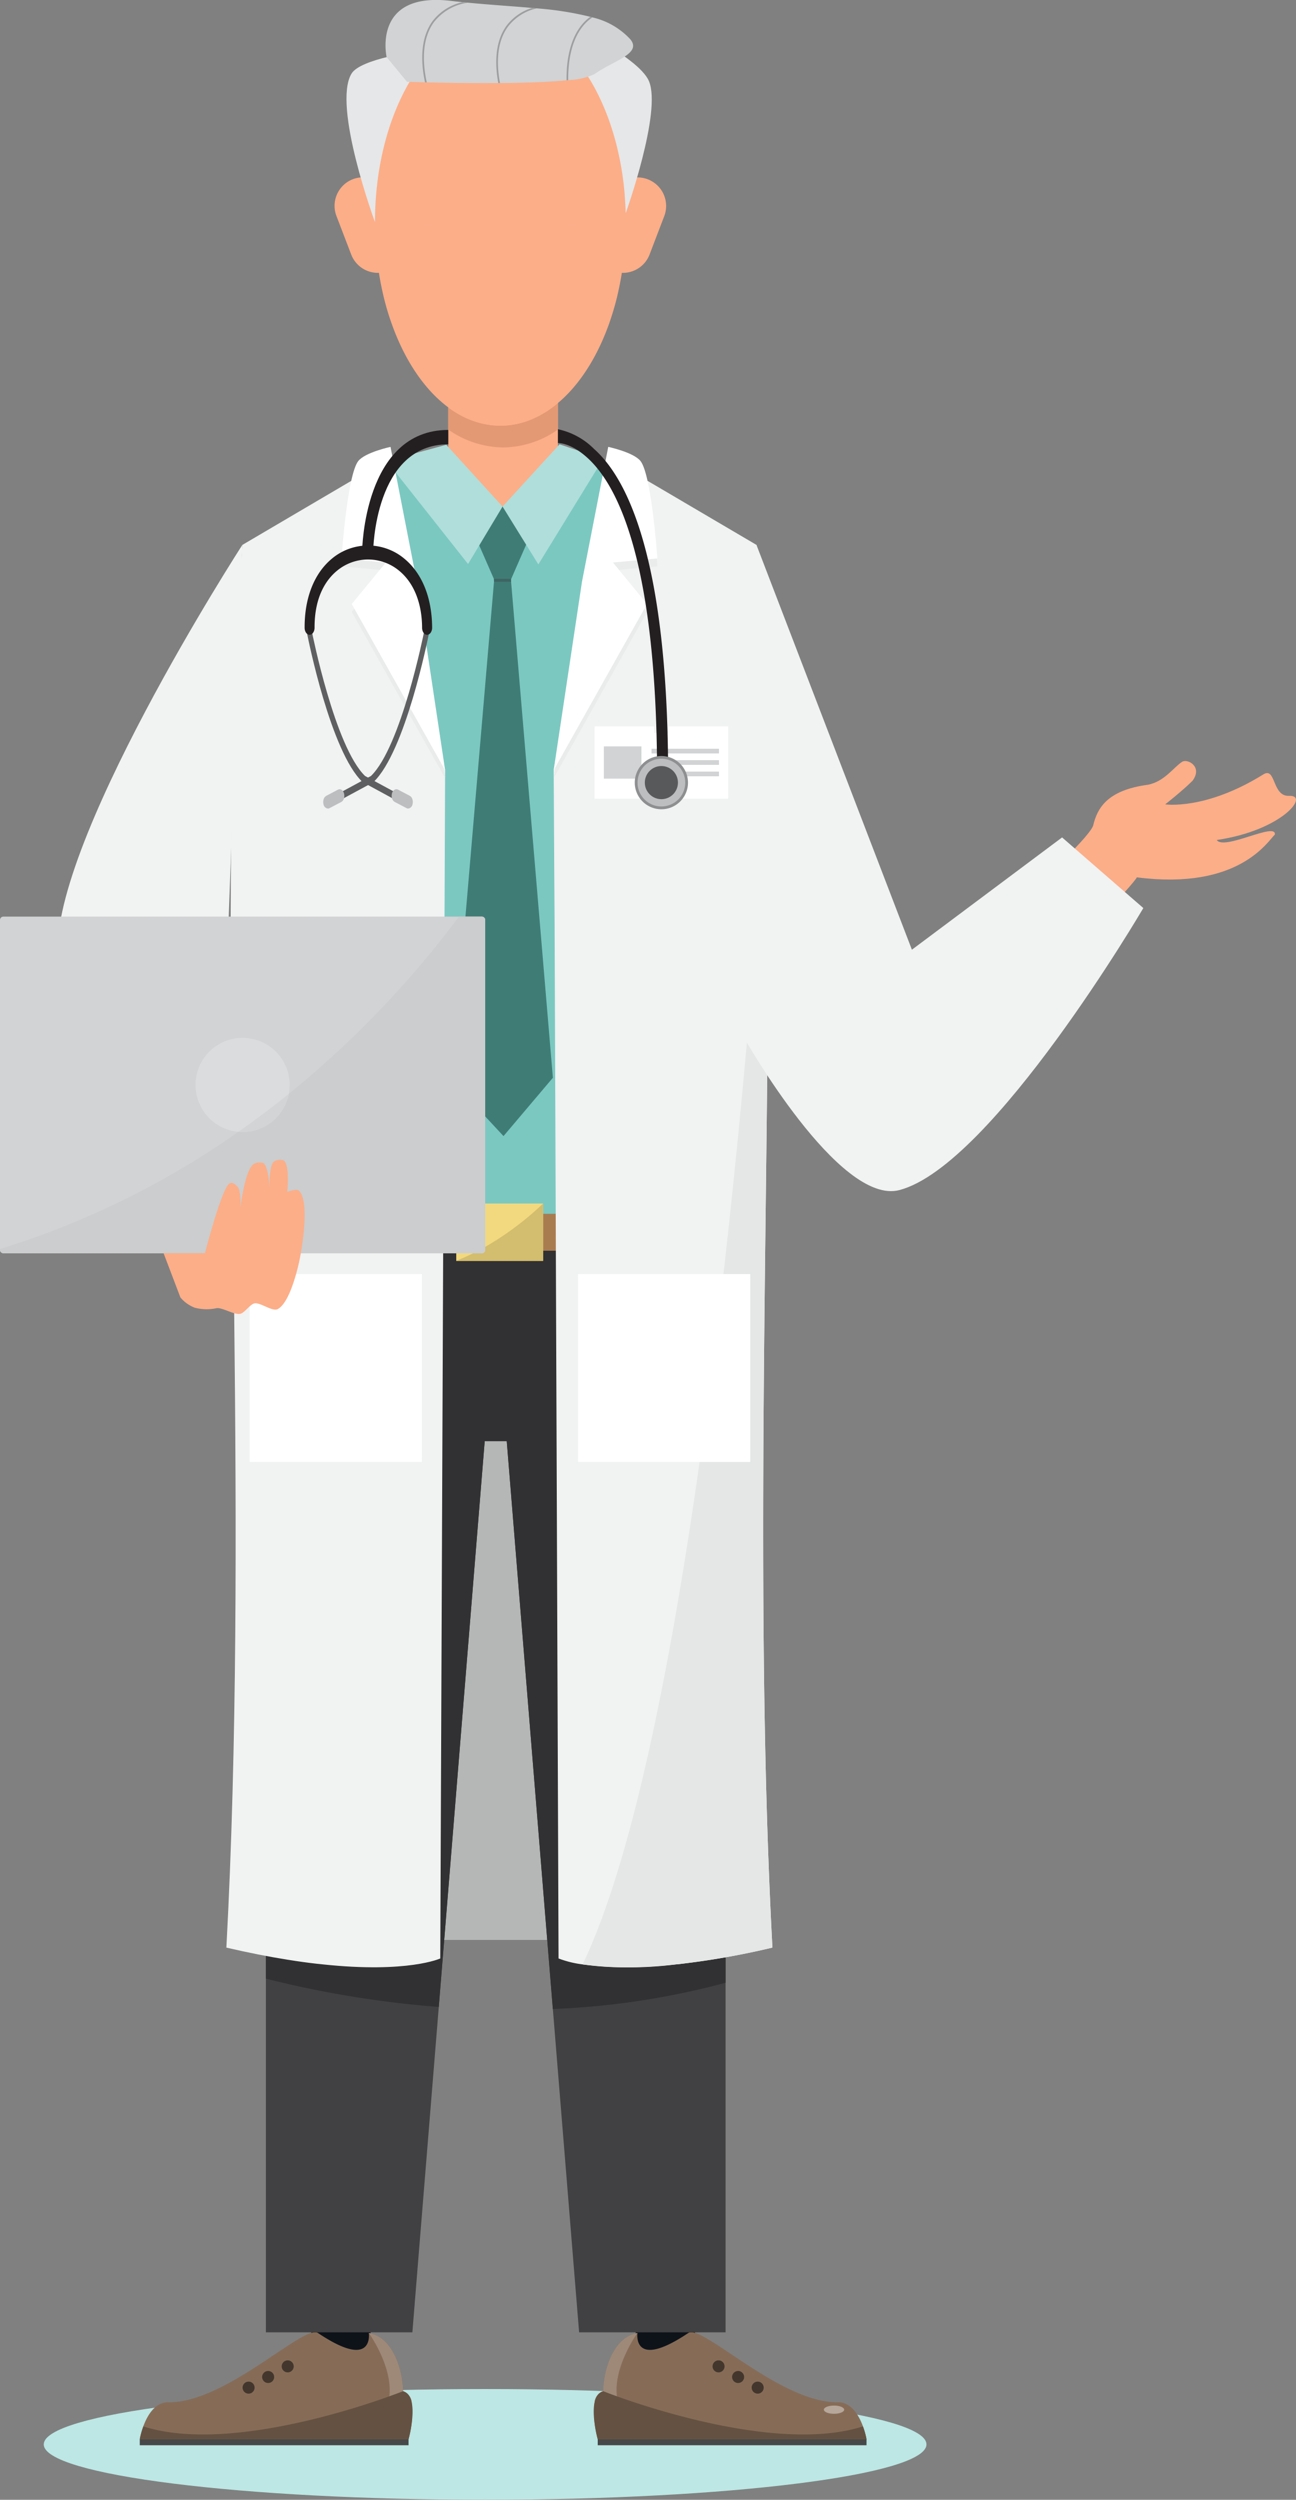 <svg id="Group_185" data-name="Group 185" xmlns="http://www.w3.org/2000/svg" width="166.759" height="321.55" viewBox="0 0 166.759 321.55">
  <rect x="0" y="0" width="166.759" height="321.55" fill="#808080" stroke="none"/>
  <path id="Path_3492" data-name="Path 3492" d="M1121.984,1788.163c0,3.933-25.425,7.123-56.791,7.123s-56.793-3.19-56.793-7.123,25.428-7.123,56.793-7.123S1121.984,1784.23,1121.984,1788.163Z" transform="translate(-1002.771 -1473.736)" fill="#bce7e4"/>
  <g id="Group_181" data-name="Group 181" transform="translate(0 0)">
    <path id="Path_3238" data-name="Path 3238" d="M2479.27,960.537h0l3.21-5.472Z" transform="translate(-2321.648 -826.522)" fill="#e7e8e8"/>
    <path id="Path_3253" data-name="Path 3253" d="M2145.22,1705.881l.586-14.151h-7.617l-.588,14.151Z" transform="translate(-2056.081 -1399.106)" fill="#0e131a"/>
    <path id="Path_3254" data-name="Path 3254" d="M2149.7,1738.609h-34.587a12.691,12.691,0,0,1-.405-4.74,1.669,1.669,0,0,1,1.121-1.439c0-2.259,1.069-6.894,4.394-7.488l0,0c-.022.161-.608,4.8,6.54,0,1.777-1.194,11.852,9.021,19.251,8.909,1.733-.024,2.718,1.722,3.225,3.1A10.433,10.433,0,0,1,2149.7,1738.609Z" transform="translate(-2038.2 -1424.845)" fill="#866c57"/>
    <path id="Path_3255" data-name="Path 3255" d="M2120.6,1725.285c-.1.138-3.918,5.508-2.276,9.56a9.644,9.644,0,0,1-3.237-.637,1.668,1.668,0,0,1,1.12-1.439c0-2.259,1.069-6.894,4.395-7.489Z" transform="translate(-2038.585 -1425.183)" fill="#9e8979"/>
    <rect id="Rectangle_753" data-name="Rectangle 753" width="34.586" height="0.771" transform="translate(76.911 313.764)" fill="#474849"/>
    <path id="Path_3256" data-name="Path 3256" d="M2149.7,1765.079H2115.11s-1.546-5.584.715-6.179c0,0,21.127,8.444,33.408,4.526A10.414,10.414,0,0,1,2149.7,1765.079Z" transform="translate(-2038.199 -1451.315)" fill="#655141"/>
    <path id="Path_3257" data-name="Path 3257" d="M2184.793,1741.853a.772.772,0,1,1-.771-.773A.773.773,0,0,1,2184.793,1741.853Z" transform="translate(-2091.563 -1437.464)" fill="#43362c"/>
    <path id="Path_3258" data-name="Path 3258" d="M2196.086,1747.993a.773.773,0,1,1-.773-.773A.772.772,0,0,1,2196.086,1747.993Z" transform="translate(-2100.338 -1442.237)" fill="#43362c"/>
    <path id="Path_3259" data-name="Path 3259" d="M2207.386,1754.131a.773.773,0,1,1-.773-.771A.775.775,0,0,1,2207.386,1754.131Z" transform="translate(-2109.121 -1447.009)" fill="#43362c"/>
    <path id="Path_3260" data-name="Path 3260" d="M2250.155,1767.72c0,.292-.586.53-1.308.53s-1.307-.238-1.307-.53.586-.53,1.307-.53S2250.155,1767.428,2250.155,1767.72Z" transform="translate(-2141.533 -1457.759)" fill="#b6a79a"/>
    <path id="Path_3261" data-name="Path 3261" d="M1950.678,1705.881l-.588-14.151h7.618l.588,14.151Z" transform="translate(-1910.336 -1399.106)" fill="#0e131a"/>
    <path id="Path_3262" data-name="Path 3262" d="M1852.35,1738.609h34.584a12.687,12.687,0,0,0,.405-4.74,1.67,1.67,0,0,0-1.118-1.439c0-2.259-1.069-6.894-4.4-7.488l0,0c.022.161.608,4.8-6.54,0-1.775-1.194-11.85,9.021-19.251,8.909-1.731-.024-2.717,1.722-3.225,3.1A10.26,10.26,0,0,0,1852.35,1738.609Z" transform="translate(-1834.366 -1424.845)" fill="#866c57"/>
    <path id="Path_3263" data-name="Path 3263" d="M1984.682,1725.285c.1.138,3.918,5.508,2.276,9.56a9.634,9.634,0,0,0,3.236-.637,1.67,1.67,0,0,0-1.118-1.439c0-2.259-1.069-6.894-4.4-7.489Z" transform="translate(-1937.222 -1425.183)" fill="#9e8979"/>
    <rect id="Rectangle_754" data-name="Rectangle 754" width="34.586" height="0.771" transform="translate(17.984 313.764)" fill="#474849"/>
    <path id="Path_3264" data-name="Path 3264" d="M1852.35,1765.079h34.584s1.546-5.584-.713-6.179c0,0-21.129,8.444-33.41,4.526A10.26,10.26,0,0,0,1852.35,1765.079Z" transform="translate(-1834.366 -1451.315)" fill="#655141"/>
    <path id="Path_3265" data-name="Path 3265" d="M1934.35,1741.853a.773.773,0,1,0,.773-.773A.774.774,0,0,0,1934.35,1741.853Z" transform="translate(-1898.102 -1437.464)" fill="#43362c"/>
    <path id="Path_3266" data-name="Path 3266" d="M1923.05,1747.993a.773.773,0,1,0,.773-.773A.773.773,0,0,0,1923.05,1747.993Z" transform="translate(-1889.319 -1442.237)" fill="#43362c"/>
    <path id="Path_3267" data-name="Path 3267" d="M1911.75,1754.131a.773.773,0,1,0,.773-.771A.775.775,0,0,0,1911.75,1754.131Z" transform="translate(-1880.536 -1447.009)" fill="#43362c"/>
    <rect id="Rectangle_755" data-name="Rectangle 755" width="36.097" height="99.697" transform="translate(46.496 149.839)" fill="#b5b6b6"/>
    <path id="Path_3268" data-name="Path 3268" d="M1965.514,1225.415h18.843V1082.378l-12.516-.042v-.056h-35.484v.06l-11.146.038,0,143.037h18.846l9.31-114.633h2.835Z" transform="translate(-1890.998 -925.403)" fill="#414042"/>
    <path id="Path_3269" data-name="Path 3269" d="M1984.357,1082.378v98.068a100.424,100.424,0,0,1-22.224,3.379l-5.932-73.044h-2.835l-5.911,72.777a132.418,132.418,0,0,1-22.245-3.642l0-97.538,11.146-.038v-.06h35.484v.056Z" transform="translate(-1890.998 -925.403)" fill="#313032"/>
    <path id="Path_3270" data-name="Path 3270" d="M1981.968,643.009l13.13,18.7,1.2,34.3-7.624,48.6H1948.3l-5.894-54.678,2.118-25.125,11.166-20.777Z" transform="translate(-1904.367 -583.973)" fill="#7bc8c1"/>
    <path id="Path_3271" data-name="Path 3271" d="M2045.484,743.979l-6.353,7.506-6.691-7.2,5.468-64.117.027-.258-.042-.1-4.072-9.3h10.366l-4.065,9.3-.042.1.027.258Z" transform="translate(-1974.344 -605.346)" fill="#407c76"/>
    <path id="Path_3272" data-name="Path 3272" d="M2056.92,712.28h2.23l-.042.1.027.258h-2.2Z" transform="translate(-1993.371 -637.815)" fill="#3e6461"/>
    <rect id="Rectangle_756" data-name="Rectangle 756" width="22.804" height="4.751" transform="translate(52.869 156.133)" fill="#a97c50"/>
    <rect id="Rectangle_757" data-name="Rectangle 757" width="11.172" height="7.377" transform="translate(58.707 154.81)" fill="#f2d97f"/>
    <path id="Path_3273" data-name="Path 3273" d="M2046.353,1080.4H2035.18v-.011q1.126-.444,2.183-.971h1.107a.432.432,0,0,0,.394-.252.442.442,0,0,0,.04-.18v-.383a38.967,38.967,0,0,0,7.448-5.573Z" transform="translate(-1976.473 -918.213)" fill="#d3bd6e"/>
    <rect id="Rectangle_758" data-name="Rectangle 758" width="14.112" height="17.006" transform="translate(57.68 48.086)" fill="#fcae88"/>
    <path id="Path_3274" data-name="Path 3274" d="M2037.626,616.438a12.459,12.459,0,0,1-7.056-2.3v-2.864a11.186,11.186,0,0,0,6.709,2.361,10.362,10.362,0,0,0,3.766-.718,13.016,13.016,0,0,0,3.637-2.194v3.415A12.437,12.437,0,0,1,2037.626,616.438Z" transform="translate(-1972.89 -558.883)" fill="#e49975"/>
    <path id="Path_3275" data-name="Path 3275" d="M2061.93,642.573l4.606,7.441,8.33-13.565-5.608-1.88Z" transform="translate(-1997.265 -577.413)" fill="#b0deda"/>
    <path id="Path_3276" data-name="Path 3276" d="M2009.877,642.773l-4.439,7.392-10.478-13.251,7.676-2.088Z" transform="translate(-1945.212 -577.613)" fill="#b0deda"/>
    <path id="Path_3277" data-name="Path 3277" d="M1930.542,687.485l-.009,1v.013l-.621,151.82s-4.17,1.924-15.095.764c-1.1-.107-2.27-.256-3.515-.443-.372-.056-.744-.114-1.125-.176-2.352-.374-4.938-.88-7.787-1.541,2.807-52.209-.39-112.384.855-154.009V684.9c.063-2.108.138-4.287.225-6.557.225-5.963.548-12.523.973-19.849l10.373-6.1,3.308-1.945.334-.193.633-.375,2.009-1.178,9.032,37.111.4,1.634Z" transform="translate(-1873.261 -588.398)" fill="#f1f2f2"/>
    <path id="Path_3278" data-name="Path 3278" d="M2028.747,827.269l-.007-.009v-.024Z" transform="translate(-1971.468 -727.166)" fill="#a6d3cf"/>
    <path id="Path_3279" data-name="Path 3279" d="M1980.426,649.581l-1.047-4.3-2.009,1.178a2.491,2.491,0,0,1,.269-.451c.682-.857,2.726-1.464,3.669-1.705l.684.866.22,1.085Z" transform="translate(-1931.54 -584.981)" fill="#f2f3f3"/>
    <path id="Path_3280" data-name="Path 3280" d="M1999.082,689.228l-.007-.025-7.985-32.814,1.786-3.325,2.956,14.54Z" transform="translate(-1942.204 -591.788)" fill="#a6d3cf"/>
    <path id="Path_3281" data-name="Path 3281" d="M1995.734,644.765l-.684-.866c.3-.076.483-.117.483-.117Z" transform="translate(-1945.282 -584.574)" fill="#c5e0dd"/>
    <path id="Path_3282" data-name="Path 3282" d="M1982.205,688.491l-12.01-21.384,4.388-5.337-5.713-.524s.644-8.755,1.893-11.368l2.009-1.178,1.047,4.3,7.985,32.814.007.025.394,2.63Z" transform="translate(-1924.933 -588.398)" fill="#eaebeb"/>
    <path id="Path_3283" data-name="Path 3283" d="M1971.033,637.855c-1.426,1.8-2.163,12.531-2.163,12.531l5.713.524-4.388,5.336,12.017,21.393-3.651-24.288-3.377-17.317S1971.931,636.727,1971.033,637.855Z" transform="translate(-1924.933 -578.552)" fill="#fff"/>
    <path id="Path_3284" data-name="Path 3284" d="M2119.592,838.92a101.913,101.913,0,0,1-11.614,2.074c-.274.038-.548.067-.811.087a47.092,47.092,0,0,1-11.995,0,13.006,13.006,0,0,1-3.1-.764l-.51-133.409-.038-5.74-.073-12.678v-.028l-.009-.977.4-1.639,9.041-37.145,2.011,1.182.633.371.332.193,1.475.864,1.838,1.081,6.156,3.621,4.214,2.478c.214,3.638.394,7.087.557,10.372.376,7.644.615,14.381.757,20.461C2119.752,727.422,2116.892,788.606,2119.592,838.92Z" transform="translate(-2020.202 -588.398)" fill="#f1f2f2"/>
    <path id="Path_3285" data-name="Path 3285" d="M2091.44,827.211l.009-.049v.036Z" transform="translate(-2020.202 -727.108)" fill="#a6d3cf"/>
    <path id="Path_3286" data-name="Path 3286" d="M2124.411,647.188l-1.971-2.81.12-.6s3.259.695,4.152,1.822a2.511,2.511,0,0,1,.274.455l-2.011-1.182Z" transform="translate(-2044.297 -584.574)" fill="#f2f3f3"/>
    <path id="Path_3287" data-name="Path 3287" d="M2093.24,684.1l3.25-21.63,3.254-16.011,1.971,2.81Z" transform="translate(-2021.601 -586.656)" fill="#a6d3cf"/>
    <path id="Path_3288" data-name="Path 3288" d="M2091.48,688.487v-.036l.392-2.608,8.475-34.831.563-2.31,2.011,1.182c1.252,2.618,1.9,11.364,1.9,11.364l-5.715.524,4.385,5.337Z" transform="translate(-2020.233 -588.398)" fill="#eaebeb"/>
    <path id="Path_3289" data-name="Path 3289" d="M2102.617,637.855c1.432,1.8,2.17,12.531,2.17,12.531l-5.716.524,4.386,5.336-12.017,21.393,3.651-24.288,3.375-17.317S2101.724,636.727,2102.617,637.855Z" transform="translate(-2020.202 -578.552)" fill="#fff"/>
    <rect id="Rectangle_759" data-name="Rectangle 759" width="17.195" height="9.297" transform="translate(76.503 93.435)" fill="#fff"/>
    <rect id="Rectangle_760" data-name="Rectangle 760" width="4.838" height="4.148" transform="translate(77.697 96.01)" fill="#d1d3d4"/>
    <rect id="Rectangle_761" data-name="Rectangle 761" width="8.68" height="0.606" transform="translate(83.831 96.311)" fill="#d1d3d4"/>
    <rect id="Rectangle_762" data-name="Rectangle 762" width="8.68" height="0.604" transform="translate(83.831 97.781)" fill="#d1d3d4"/>
    <rect id="Rectangle_763" data-name="Rectangle 763" width="8.68" height="0.605" transform="translate(83.831 99.25)" fill="#d1d3d4"/>
    <rect id="Rectangle_764" data-name="Rectangle 764" width="1.815" height="2.494" transform="translate(84.194 91.788)" fill="#f1f2f2"/>
    <path id="Path_3290" data-name="Path 3290" d="M1960.927,764.8l-4.766-2.591c-4.1-3.917-7-18.449-7.121-19.066l.617-.243c.031.148,2.943,14.754,6.834,18.532l4.666,2.524Z" transform="translate(-1909.52 -661.617)" fill="#5e5f60"/>
    <path id="Path_3291" data-name="Path 3291" d="M1999.995,836.245a.453.453,0,0,1-.207-.053l-1.521-.8a.733.733,0,0,1-.337-.44,1.18,1.18,0,0,1-.018-.647c.114-.423.47-.654.771-.5l1.521.8a.734.734,0,0,1,.336.44,1.175,1.175,0,0,1,.018.645A.654.654,0,0,1,1999.995,836.245Z" transform="translate(-1947.478 -732.24)" fill="#bcbec0"/>
    <path id="Path_3292" data-name="Path 3292" d="M1965.189,764.8l-.229-.844,4.668-2.524c3.891-3.781,6.8-18.384,6.831-18.532l.619.243c-.123.617-3.023,15.149-7.121,19.066l-.065.048Z" transform="translate(-1921.894 -661.617)" fill="#5e5f60"/>
    <path id="Path_3293" data-name="Path 3293" d="M1958.927,836.245a.646.646,0,0,1-.561-.55,1.151,1.151,0,0,1,.016-.644.734.734,0,0,1,.336-.44l1.521-.8c.3-.156.657.075.768.5a1.158,1.158,0,0,1-.018.647.737.737,0,0,1-.334.44l-1.523.8A.431.431,0,0,1,1958.927,836.245Z" transform="translate(-1916.739 -732.24)" fill="#bcbec0"/>
    <path id="Path_3294" data-name="Path 3294" d="M1963.313,704.5c-.352,0-.639-.4-.641-.9-.013-3.214-1.08-5.834-3-7.379a6.246,6.246,0,0,0-7.949.039c-1.328,1.093-2.9,3.252-2.887,7.326,0,.5-.283.907-.637.91h0c-.354,0-.639-.4-.641-.9-.016-3.852,1.234-7.012,3.521-8.9a7.254,7.254,0,0,1,9.235-.051c2.337,1.878,3.633,5.054,3.651,8.94,0,.5-.287.907-.639.91Z" transform="translate(-1908.361 -622.844)" fill="#231f20"/>
    <path id="Path_3295" data-name="Path 3295" d="M1982.221,641.927l-1.421-.017c0-.152.194-15.651,11.086-15.651v1.851C1982.381,628.111,1982.223,641.789,1982.221,641.927Z" transform="translate(-1934.206 -570.955)" fill="#231f20"/>
    <path id="Path_3296" data-name="Path 3296" d="M2106.688,669.9c-.094-26.719-4.929-36.7-8.967-40.362-2.165-1.965-3.72-1.9-3.791-1.9v-1.777a9.242,9.242,0,0,1,4.637,2.526c4.3,3.806,9.444,14.1,9.542,41.5Z" transform="translate(-2022.138 -570.647)" fill="#231f20"/>
    <path id="Path_3297" data-name="Path 3297" d="M2145.159,817.98a3.425,3.425,0,1,1-3.426-3.423A3.424,3.424,0,0,1,2145.159,817.98Z" transform="translate(-2056.633 -717.311)" fill="#8d8f90"/>
    <path id="Path_3298" data-name="Path 3298" d="M2146.046,819.219a3.068,3.068,0,1,1-3.069-3.068A3.069,3.069,0,0,1,2146.046,819.219Z" transform="translate(-2057.876 -718.55)" fill="#bcbec0"/>
    <path id="Path_3299" data-name="Path 3299" d="M2148.381,822.489a2.13,2.13,0,1,1-2.131-2.131A2.131,2.131,0,0,1,2148.381,822.489Z" transform="translate(-2061.149 -721.82)" fill="#58595b"/>
    <path id="Path_3300" data-name="Path 3300" d="M2113.668,983.209a36.171,36.171,0,0,1-5.468-.372c16.823-35.161,23.679-151.757,23.679-151.757.132,5.581.183,11.657.183,18.122,0,22.712-.637,50.222-.635,77.9,0,18.224.276,36.522,1.192,53.572a101.886,101.886,0,0,1-11.614,2.074c-.274.038-.548.067-.811.087A61.634,61.634,0,0,1,2113.668,983.209Z" transform="translate(-2033.229 -730.154)" fill="#e5e6e6"/>
    <path id="Path_3301" data-name="Path 3301" d="M1804.945,746.226c1.406,11.342,27.922,35.429,27.922,35.429h12.072l1.791-.294-20.062-35.135,1.967-53.574S1803.183,731.995,1804.945,746.226Z" transform="translate(-1797.452 -622.559)" fill="#f1f2f2"/>
    <rect id="Rectangle_765" data-name="Rectangle 765" width="22.153" height="24.165" transform="translate(32.127 163.887)" fill="#fff"/>
    <rect id="Rectangle_766" data-name="Rectangle 766" width="22.151" height="24.165" transform="translate(74.385 163.887)" fill="#fff"/>
    <path id="Path_3302" data-name="Path 3302" d="M2374.34,832.693s6.112-5.679,6.423-6.976c.51-2.125,1.738-4.5,7.028-5.2,2.138-.419,3.283-2.226,4.412-2.956.67-.433,2.679.608,1.339,2.434-1.339,1.339-3.528,3.043-3.528,3.043s5.166.79,12.64-3.858c1.619-1.005,1.107,2.872,3.3,2.763,2.724-.135-.908,4.461-9.306,5.679.916,1.406,7.724-2.393,7.479-.689-.835.712-4.493,7.2-17.759,5.492-.243.73-10.328,11.342-10.328,11.342Z" transform="translate(-2240.09 -719.572)" fill="#fcae88"/>
    <path id="Path_3303" data-name="Path 3303" d="M2200.568,692.652l20,52.069,19.324-14.443,10.455,9.086s-19.4,33.1-31.368,36.272c-7.8,2.069-20-19.578-20-19.578S2196.579,697.643,2200.568,692.652Z" transform="translate(-2103.232 -622.559)" fill="#f1f2f2"/>
    <path id="Path_3304" data-name="Path 3304" d="M1772.042,950.617a.433.433,0,0,1-.432-.432V907.752a.433.433,0,0,1,.432-.433h61.564a.433.433,0,0,1,.434.433v42.433a.433.433,0,0,1-.434.432Z" transform="translate(-1771.61 -789.412)" fill="#d1d3d4"/>
    <path id="Path_3305" data-name="Path 3305" d="M1896.675,983.379a6.057,6.057,0,1,1-6.058-6.058A6.059,6.059,0,0,1,1896.675,983.379Z" transform="translate(-1859.402 -843.822)" fill="#dadcdd"/>
    <path id="Path_3306" data-name="Path 3306" d="M2050.96,1100.769a.424.424,0,0,0,.169-.189A.424.424,0,0,1,2050.96,1100.769Z" transform="translate(-1988.739 -939.627)" fill="#cdbd85"/>
    <path id="Path_3307" data-name="Path 3307" d="M2037.6,907.316h0Z" transform="translate(-1977.709 -789.409)" fill="#8dc5c1"/>
    <path id="Path_3308" data-name="Path 3308" d="M2043.03,907.666a.432.432,0,0,0-.425-.35h0A.432.432,0,0,1,2043.03,907.666Z" transform="translate(-1980.608 -789.409)" fill="#638e8b"/>
    <path id="Path_3309" data-name="Path 3309" d="M1833.606,950.617h-61.564a.433.433,0,0,1-.432-.432v-.109A109.134,109.134,0,0,0,1802.285,935v0c.178.016.359.025.539.025a6.061,6.061,0,0,0,5.949-4.909,127.873,127.873,0,0,0,21.9-22.8h2.936a.432.432,0,0,1,.425.35.48.48,0,0,1,.009.081v42.434a.443.443,0,0,1-.04.18.432.432,0,0,1-.394.252Z" transform="translate(-1771.61 -789.412)" fill="#cbcdce"/>
    <path id="Path_3310" data-name="Path 3310" d="M1909.869,1014.579c-.181,0-.361-.009-.539-.025,2.274-1.588,4.437-3.225,6.486-4.882l0,0A6.061,6.061,0,0,1,1909.869,1014.579Z" transform="translate(-1878.655 -868.966)" fill="#d2d4d5"/>
    <path id="Path_3311" data-name="Path 3311" d="M1868.273,1065.41a4.487,4.487,0,0,0,1.858,1.328,6.078,6.078,0,0,0,2.846.047c.769-.045,2.234.889,2.989.74.559-.111,1.279-1.236,1.838-1.347.755-.149,2.307,1.1,2.991.737,1.773-.929,2.833-6.444,2.833-6.444s1.521-7.379-.145-8.825c-.281-.241-1.463.185-1.463.185s.361-3.4-.434-4.031a1.415,1.415,0,0,0-1.316.167c-.691.684-.517,3.853-.517,3.853s-.029-3.143-.8-3.688a1.526,1.526,0,0,0-1.316.165c-1.1.938-1.639,5.557-1.639,5.557s.1-2.136-.332-2.633c-.343-.39-.773-.741-1.156-.4-1.018.918-3.078,8.905-3.078,8.905h-5.321Z" transform="translate(-1845.062 -898.523)" fill="#fcae88"/>
    <path id="Path_3312" data-name="Path 3312" d="M1967.049,490.288a3.67,3.67,0,0,0,6.856-2.622l-1.9-4.951a3.669,3.669,0,0,0-6.854,2.621Z" transform="translate(-1921.858 -457.549)" fill="#fcae88"/>
    <path id="Path_3314" data-name="Path 3314" d="M2122.1,490.288a3.67,3.67,0,0,1-6.856-2.622l1.893-4.951a3.67,3.67,0,0,1,6.856,2.621Z" transform="translate(-2038.517 -457.549)" fill="#fcae88"/>
    <path id="Path_3316" data-name="Path 3316" d="M1980.948,407.489s-7.37.962-8.537,2.89c-2.5,4.139,3.018,19.113,3.018,19.113Z" transform="translate(-1927.179 -400.912)" fill="#e6e7e8"/>
    <path id="Path_3317" data-name="Path 3317" d="M2083.364,413.746s4.646-12.99,2.976-16.955c-1.383-3.282-11.758-8.033-11.758-8.033L2069.1,396Z" transform="translate(-2002.838 -386.353)" fill="#e6e7e8"/>
    <path id="Path_3318" data-name="Path 3318" d="M1988.23,414.937a41.057,41.057,0,0,0,1.025,9.2h0c.156.692.334,1.365.526,2.024q.247.838.528,1.634c2.764,7.953,8.021,13.324,14.057,13.324,5.927,0,11.117-5.192,13.917-12.929.238-.659.459-1.333.662-2.029.2-.655.37-1.328.53-2.015v-.009a40.814,40.814,0,0,0,1.029-9.2q0-1.772-.145-3.484c0-.068,0-.105,0-.105-1.08-12.756-7.829-22.582-15.988-22.582-8.188,0-14.954,9.889-16,22.709C1988.279,412.607,1988.23,413.765,1988.23,414.937Z" transform="translate(-1939.981 -386.359)" fill="#fcae88"/>
    <path id="Path_3319" data-name="Path 3319" d="M2093.93,552.276h0a23.373,23.373,0,0,0,6.512-10.017q.244-.672.461-1.367-.217.7-.461,1.367A23.369,23.369,0,0,1,2093.93,552.276Zm7.353-12.669q.11-.4.214-.818Q2101.393,539.2,2101.283,539.607Zm.675-2.933q.107-.569.2-1.149Q2102.064,536.106,2101.958,536.675Z" transform="translate(-2022.138 -500.431)" fill="#f9c8c5"/>
    <path id="Path_3320" data-name="Path 3320" d="M2077.6,612.919a13.007,13.007,0,0,0,3.637-2.2h0A13.013,13.013,0,0,1,2077.6,612.919Z" transform="translate(-2009.445 -558.879)" fill="#eb927c"/>
    <path id="Path_3321" data-name="Path 3321" d="M2130.87,510.763a41.627,41.627,0,0,0,.5-6.1A41.622,41.622,0,0,1,2130.87,510.763Zm.505-6.442v0Zm0-.076c0-.193,0-.386,0-.578,0,.192,0,.385,0,.578Z" transform="translate(-2050.85 -475.668)" fill="#f79d86"/>
    <path id="Path_3330" data-name="Path 3330" d="M2021.205,387.5a8.83,8.83,0,0,1-3.372.768c-.071.009-.145.015-.216.022-2.332.233-5.455.329-8.558.355-.076,0-.149,0-.223,0-3.5.026-6.958-.033-9.206-.088l-.223-.007c-1.434-.035-2.319-.066-2.319-.066l-2.622-3.183s-1.9-8.417,8.23-7.231q.755.089,1.5.164c.234.024.463.046.693.068,2.891.281,5.693.452,8.275.68l.593.053a42.064,42.064,0,0,1,6.9,1.083c.091.026.185.05.274.077a9.578,9.578,0,0,1,4.882,2.808C2027.375,384.865,2023.664,385.75,2021.205,387.5Z" transform="translate(-1944.72 -377.962)" fill="#d1d3d4"/>
    <path id="Path_3331" data-name="Path 3331" d="M2102.207,387.747a5.418,5.418,0,0,0-.494.377c-2.3,1.982-2.642,5.543-2.613,7.694-.071.009-.145.015-.216.022-.031-2.191.312-5.839,2.686-7.882.118-.1.239-.2.363-.287C2102.024,387.7,2102.118,387.72,2102.207,387.747Z" transform="translate(-2025.987 -385.508)" fill="#9d9e9f"/>
    <path id="Path_3332" data-name="Path 3332" d="M2063.477,382.625a6.454,6.454,0,0,0-3.653,2.313c-1.608,2.153-1.452,5.177-1.049,7.295-.076,0-.149,0-.223,0-.4-2.16-.548-5.229,1.1-7.428a6.445,6.445,0,0,1,3.237-2.234Z" transform="translate(-1994.436 -381.545)" fill="#9d9e9f"/>
    <path id="Path_3333" data-name="Path 3333" d="M2021.37,379.282a6.744,6.744,0,0,0-4.31,2.464c-1.74,2.326-1.414,5.67-.953,7.791l-.223-.007c-.465-2.164-.771-5.545,1-7.915a6.666,6.666,0,0,1,3.8-2.4C2020.911,379.238,2021.14,379.26,2021.37,379.282Z" transform="translate(-1961.195 -378.935)" fill="#9d9e9f"/>
    <path id="Path_3334" data-name="Path 3334" d="M2128.512,547.56v.009l0,0Z" transform="translate(-2049.015 -509.784)" fill="#fcae88"/>
    <path id="Path_3353" data-name="Path 3353" d="M1988.552,487.335a.018.018,0,0,1,0-.01h0Zm.178-2.138h-.1a.92.92,0,0,1,.113-.084C1988.737,485.141,1988.735,485.169,1988.73,485.2Z" transform="translate(-1940.23 -461.247)" fill="#ebeced"/>
    <path id="Path_3357" data-name="Path 3357" d="M2015.724,505.811a7.872,7.872,0,0,1-1.924-.726,8.447,8.447,0,0,0,1.915.713A.054.054,0,0,0,2015.724,505.811Zm4.473-.251a9.3,9.3,0,0,0,1.223-.53A6.912,6.912,0,0,1,2020.2,505.561Z" transform="translate(-1959.856 -476.728)" fill="#d6b8a9"/>
    <path id="Path_3372" data-name="Path 3372" d="M2080.1,505.756s.007-.009.009-.014a8.519,8.519,0,0,0,1.691-.656A7.947,7.947,0,0,1,2080.1,505.756Zm-4.7-.2a6.932,6.932,0,0,1-1.22-.529A9.138,9.138,0,0,0,2075.4,505.56Z" transform="translate(-2006.787 -476.728)" fill="#d6b8a9"/>
  </g>
</svg>
